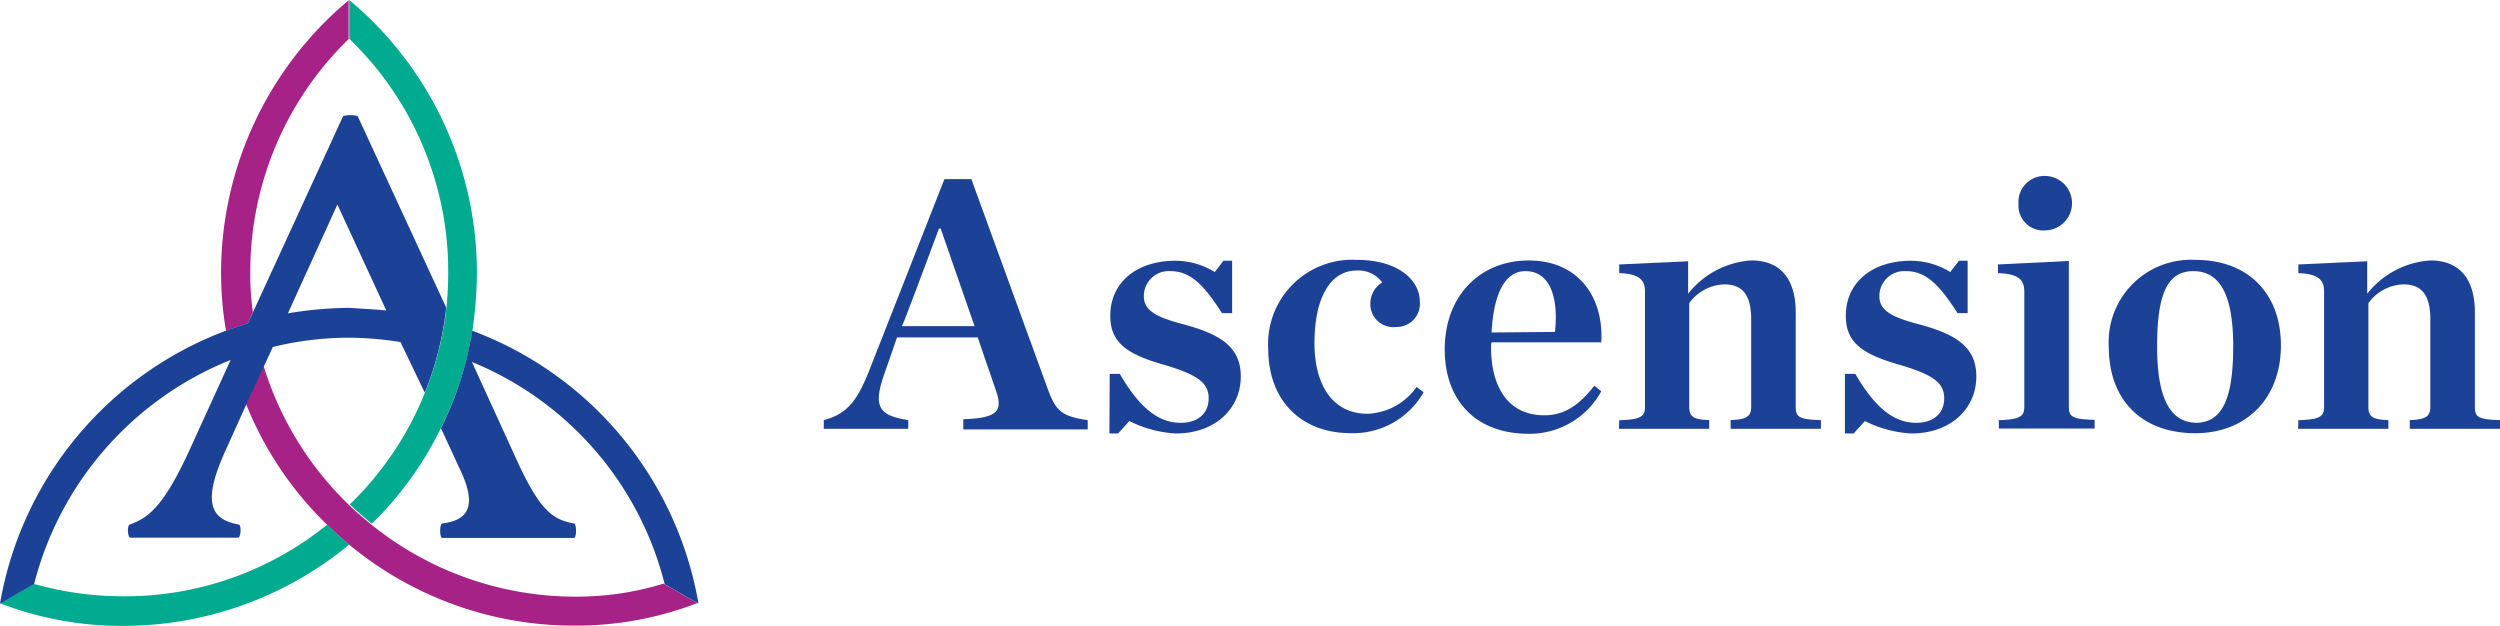 <?xml version="1.0" encoding="UTF-8"?><svg xmlns="http://www.w3.org/2000/svg" width="185.048" height="46.326" viewBox="0 0 185.048 46.326"><g fill-rule="evenodd"><path d="M65.559 27.393c-.964 2.634-.643 3.341 1.671 3.705v.643h-6.254v-.643c1.756-.471 2.506-1.435 3.47-3.941l5.461-13.9h1.992l5.7 15.656c.557 1.435.921 1.906 2.913 2.185v.685h-9.21v-.75c2.506-.086 2.913-.6 2.463-1.992l-1.395-4.065h-5.976zm4.069-10.473H69.5s-2.677 7.218-2.741 7.218h5.376zm12.508 10.756h.75c1.435 2.463 2.827 3.62 4.5 3.62 1.435 0 2.078-.835 2.078-1.8 0-1.157-.792-1.756-3.341-2.506-2.784-.792-3.941-1.671-3.941-3.62 0-2.463 1.949-4.069 4.819-4.069a5.56 5.56 0 012.913.835l.643-.835h.643v3.875h-.75c-1.306-2.035-2.313-3.106-3.791-3.106a1.847 1.847 0 00-1.992 1.863c0 1.114 1.071 1.585 2.956 2.078 2.784.75 4.219 1.713 4.219 3.855 0 2.356-1.863 4.219-4.819 4.219a8.655 8.655 0 01-3.427-.921l-.835.921h-.643l.021-4.412zm11.737-1.863a6.228 6.228 0 016.486-6.58c3.427 0 4.733 1.713 4.733 3.063a1.718 1.718 0 01-1.756 1.906 1.7 1.7 0 01-1.906-1.713 1.844 1.844 0 01.878-1.585 2.174 2.174 0 00-1.906-.878c-1.863 0-3.106 1.906-3.106 5.376 0 2.956 1.242 5.226 3.941 5.226a4.663 4.663 0 003.62-1.992l.514.407a6 6 0 01-5.376 3.02c-3.766-.001-6.122-2.487-6.122-6.255zm16.492-.129c0 3.02 1.306 5.055 3.941 5.055 1.585 0 2.634-.835 3.705-2.185l.514.407a6.049 6.049 0 01-5.376 3.148c-3.855 0-6.211-2.4-6.211-6.254 0-3.984 2.634-6.575 6.211-6.575 3.705 0 5.569 2.741 5.376 6.061h-8.117a.943.943 0 00-.044.335zm4.733-1.114c.278-2.634-.407-4.5-2.185-4.5-1.478 0-2.356 1.585-2.506 4.541zm4.755 6.532c1.521-.043 1.906-.236 1.906-.964v-8.571c0-.792-.364-1.306-1.906-1.349v-.642l5.1-.236v2.4a6.51 6.51 0 014.666-2.464c2.185 0 3.3 1.392 3.3 3.855v7c0 .75.278.921 1.863.964v.643H128.1v-.643c1.114-.043 1.521-.236 1.521-.964v-6.49c0-1.756-.6-2.592-1.992-2.592a3.313 3.313 0 00-2.592 1.392v7.689c0 .75.364.921 1.478.964v.643h-6.682l.021-.643zm16.727-3.426h.75c1.435 2.463 2.827 3.62 4.5 3.62 1.435 0 2.078-.835 2.078-1.8 0-1.157-.792-1.756-3.341-2.506-2.784-.792-3.941-1.671-3.941-3.62 0-2.463 1.949-4.069 4.819-4.069a5.559 5.559 0 012.913.835l.643-.835h.643v3.875h-.75c-1.306-2.035-2.313-3.106-3.791-3.106a1.847 1.847 0 00-1.992 1.863c0 1.114 1.071 1.585 2.956 2.078 2.784.75 4.219 1.713 4.219 3.855 0 2.356-1.863 4.219-4.819 4.219a8.655 8.655 0 01-3.427-.921l-.835.921h-.646v-4.409zm11.308 3.427c1.521-.043 1.949-.236 1.949-.964v-8.572c0-.792-.364-1.306-1.949-1.349v-.642l5.247-.257v10.794c0 .75.278.921 1.906.964v.643h-7.089v-.644h-.064zm1.521-16a1.923 1.923 0 011.992-2.078 2.014 2.014 0 010 4.027 1.833 1.833 0 01-1.992-1.953zm6.682 10.58a6.093 6.093 0 016.4-6.447c3.9 0 6.34 2.463 6.34 6.34 0 3.941-2.592 6.49-6.34 6.49-4.001-.004-6.4-2.49-6.4-6.39zm9.21-.043c0-3.791-.964-5.569-2.956-5.569-1.949 0-2.677 1.756-2.677 5.569 0 3.855.964 5.654 2.956 5.654 1.906-.067 2.676-1.867 2.676-5.657zm4.819 5.461c1.521-.043 1.906-.236 1.906-.964v-8.57c0-.792-.364-1.306-1.906-1.349v-.642l5.1-.236v2.4a6.51 6.51 0 014.669-2.463c2.185 0 3.3 1.392 3.3 3.855v7c0 .75.278.921 1.863.964v.643h-6.682v-.643c1.114-.043 1.521-.236 1.521-.964v-6.49c0-1.756-.6-2.592-1.992-2.592a3.313 3.313 0 00-2.592 1.392v7.689c0 .75.364.921 1.478.964v.643h-6.682l.021-.643z" fill="#1b4297"/><path d="M18.355 23.924c-.557.193-1.071.364-1.628.557a25.754 25.754 0 01-.364-4.3A26.293 26.293 0 0125.808.022v2.87a24.007 24.007 0 00-7.282 17.284 18.663 18.663 0 00.193 2.913zm24.18 20.24a24.047 24.047 0 01-15.1-5.376c-.557-.471-1.114-.921-1.628-1.435a24.1 24.1 0 01-6.3-10.28l-1.302 2.808a25.709 25.709 0 005.933 8.888 21.112 21.112 0 001.628 1.478 26.036 26.036 0 0016.727 6.061 24.914 24.914 0 009.128-1.673L49.115 43.2a21.89 21.89 0 01-6.58.963z" fill="#a62286"/><path d="M24.223 38.83a21.113 21.113 0 001.628 1.478 26.238 26.238 0 01-16.727 6.018A24.914 24.914 0 010 44.652l2.506-1.435a24.211 24.211 0 006.618.921 23.781 23.781 0 0015.099-5.308zM35.3 20.152A26.293 26.293 0 0025.851 0v2.87a23.874 23.874 0 017.325 17.282 25.606 25.606 0 01-.129 2.592 23.629 23.629 0 01-1.585 6.3 23.868 23.868 0 01-5.569 8.289c.514.514 1.071.964 1.628 1.435a25.484 25.484 0 005.14-7.132 24.975 24.975 0 002.313-7.218 29.708 29.708 0 00.326-4.266z" fill="#00ab90"/><path d="M51.7 44.677l-2.5-1.435a24.111 24.111 0 00-14.268-16.449l3.427 7.5c1.585 3.384 2.506 4.176 4.134 4.455.193.043.193 1.028 0 1.071h-9.767c-.193-.043-.193-1.028 0-1.071 1.906-.236 2.592-1.242 1.392-3.855l-1.478-3.195a24.975 24.975 0 002.313-7.218A26.321 26.321 0 0151.7 44.677zM33.026 22.766a23.63 23.63 0 01-1.585 6.3l-1.8-3.748a24.692 24.692 0 00-3.791-.321 23.756 23.756 0 00-5.654.685l-.643 1.392-1.306 2.827-1.671 3.705c-1.671 3.791-.835 4.862 1.114 5.226.193.086.129.921-.043.964H9.638c-.193-.043-.236-.878-.043-.964 1.392-.514 2.506-1.306 4.455-5.569l3.02-6.618A24.37 24.37 0 002.527 43.223L0 44.677a26.349 26.349 0 0116.727-20.2c.514-.193 1.071-.364 1.628-.557l.364-.792L25.4 8.588a2.263 2.263 0 011.071 0zm-4.433.214l-3.62-7.839-3.662 8.053a28.406 28.406 0 014.541-.407c.92.065 1.862.108 2.74.194z" fill="#1b4297"/></g></svg>